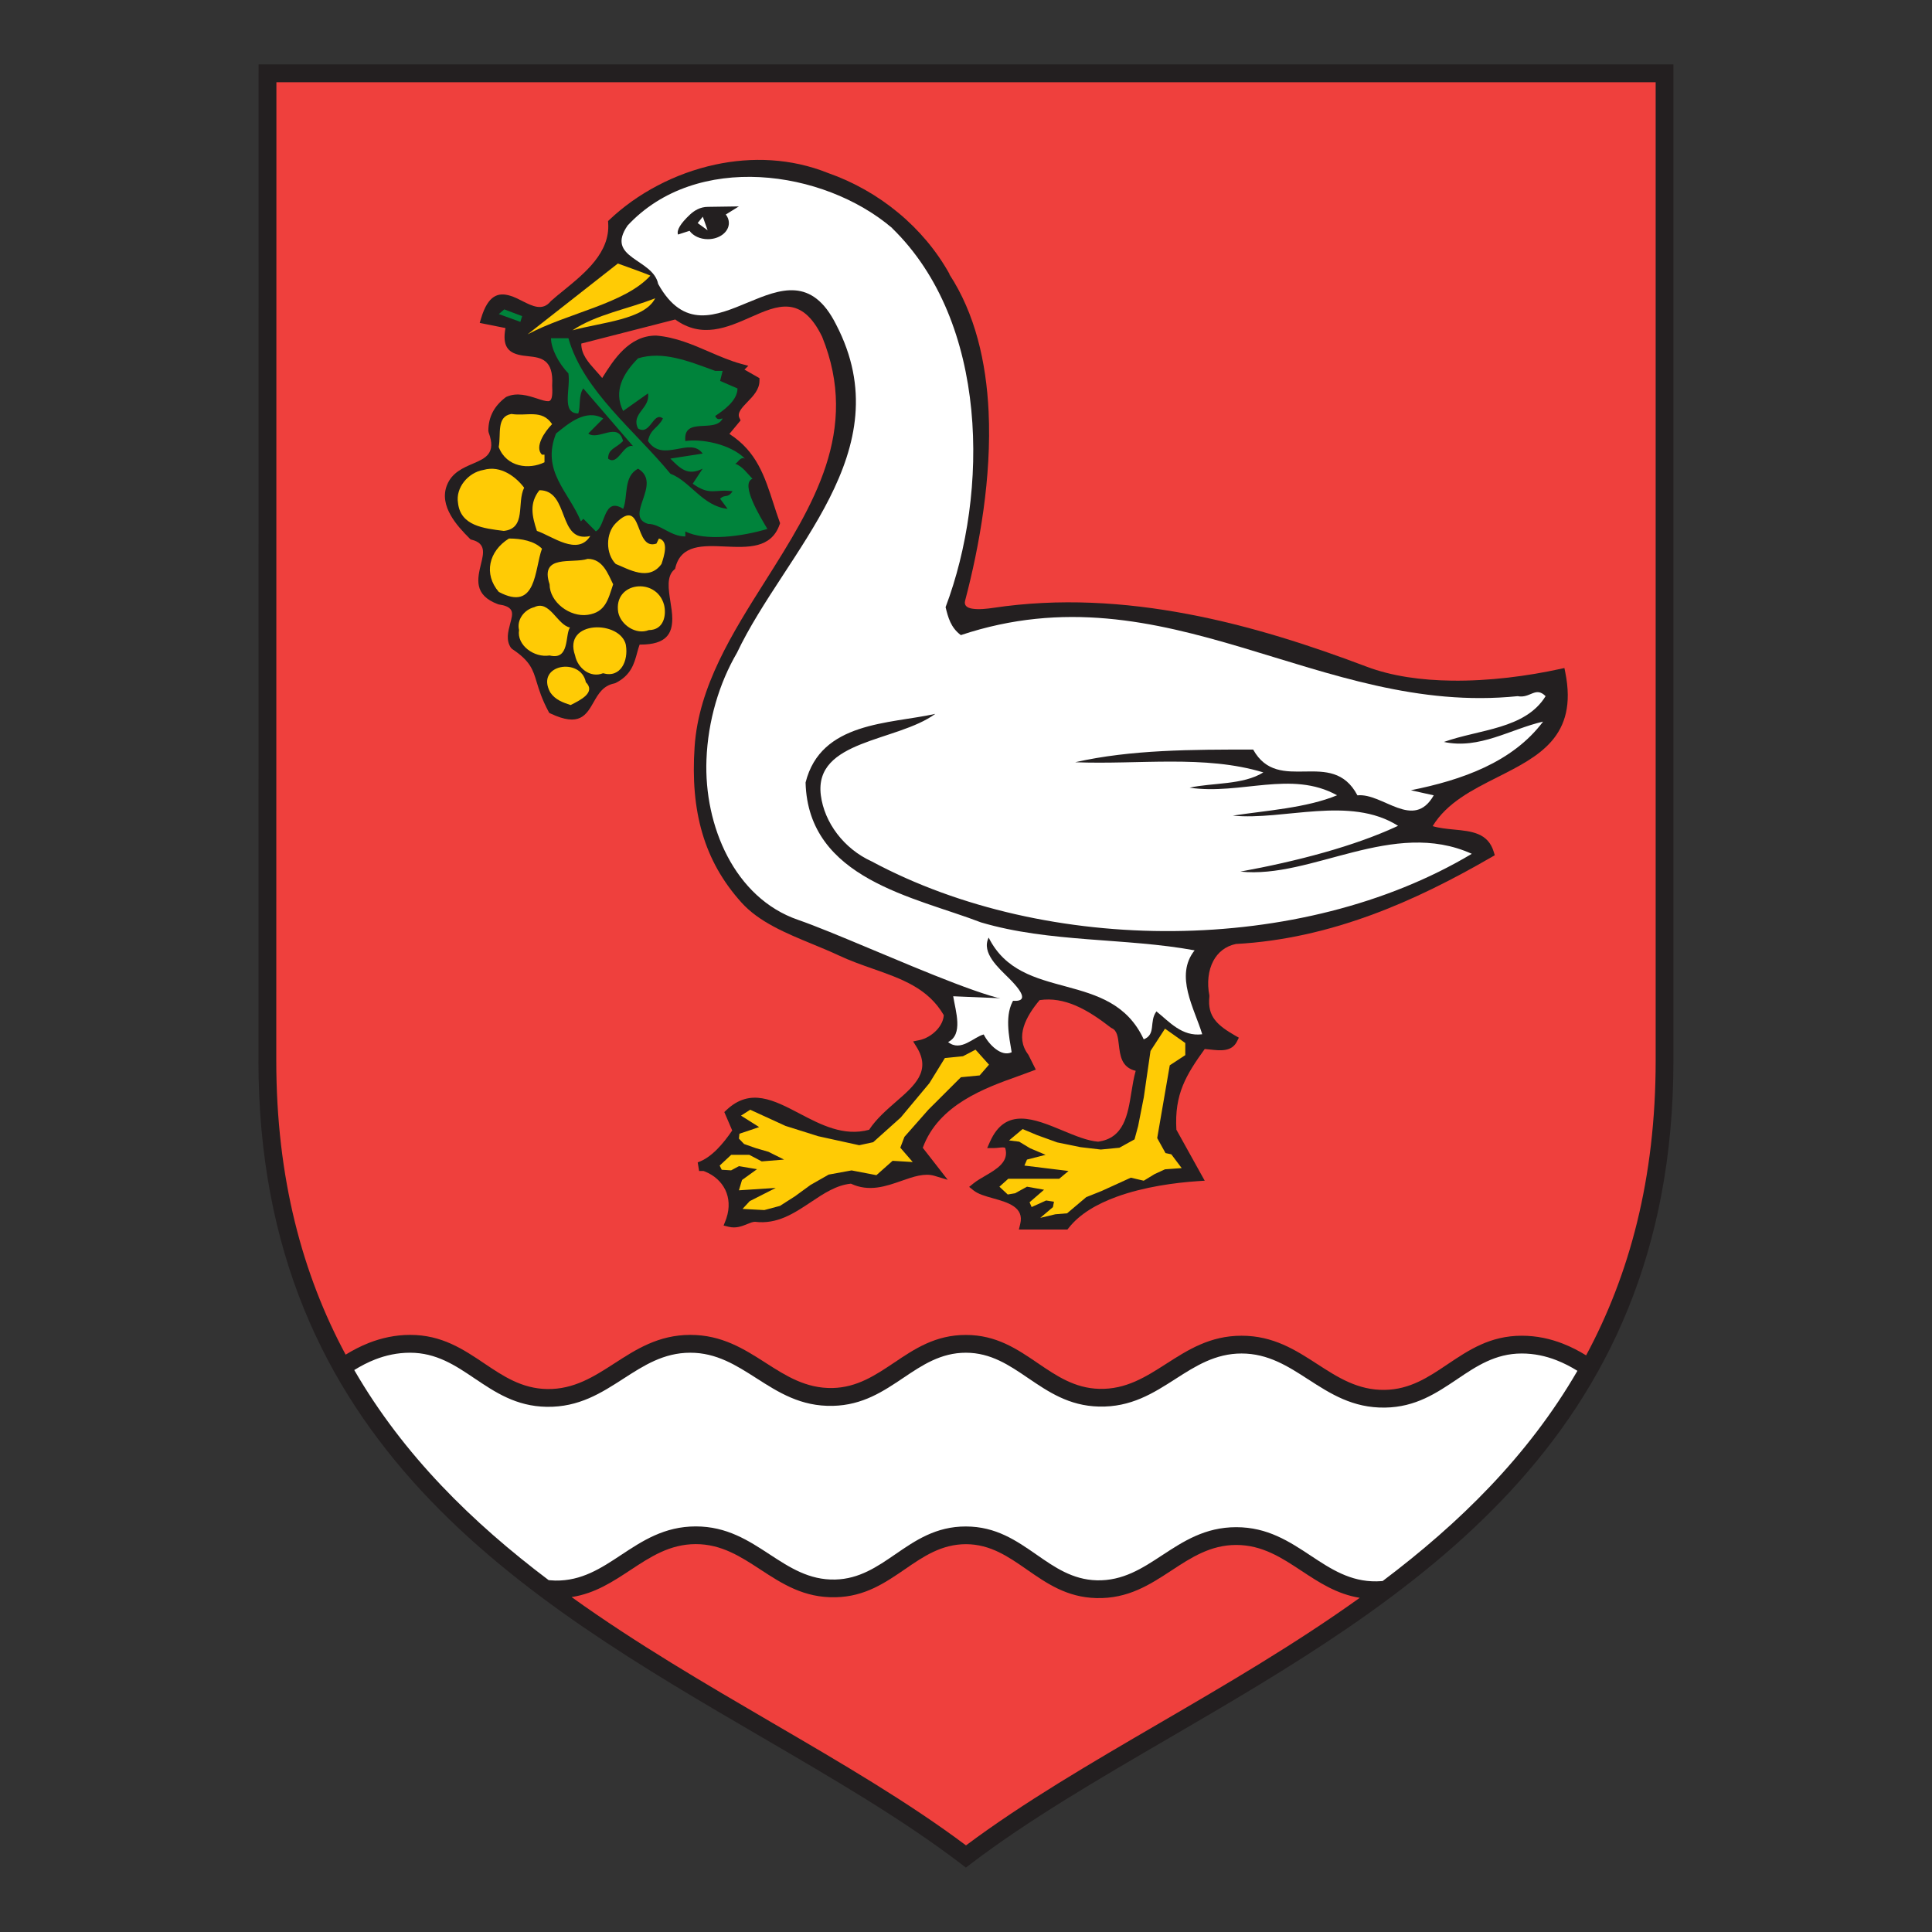<?xml version="1.0" encoding="UTF-8"?><svg id="Layer_1" xmlns="http://www.w3.org/2000/svg" viewBox="0 0 300 300"><rect x="0" y="0" width="300" height="300" fill="#333333" stroke="none"/><defs><style>.cls-1{fill:#ef403d;fill-rule:evenodd;}.cls-1,.cls-2,.cls-3,.cls-4,.cls-5{stroke-width:0px;}.cls-2{fill:#fff;}.cls-3{fill:#231f20;}.cls-4{fill:#00833b;}.cls-5{fill:#ffcb05;}</style></defs><path class="cls-3" d="m40.14,164.66c0-39.05.01-152.66.01-153.28v-1.38h219.7v154.66h0c0,59.59-41.37,83.7-78.43,105.29-11.02,6.42-21.65,12.61-30.6,19.41l-.84.64-.83-.64c-8.98-6.84-19.63-13.06-30.67-19.5-37-21.57-78.35-45.69-78.35-105.21h0Z"/><path class="cls-1" d="m42.92,12.77l-.02,151.89h0c0,18.32,4.07,33.21,10.77,45.69,1.11-.68,2.32-1.32,3.65-1.84,1.91-.74,4.03-1.23,6.37-1.23,4.92,0,8.24,2.23,11.54,4.45,2.9,1.95,5.79,3.89,9.72,3.96,4.18.07,7.3-1.95,10.43-3.97,3.42-2.21,6.86-4.43,11.81-4.44,4.91,0,8.33,2.18,11.73,4.36,3.11,1.99,6.22,3.98,10.37,3.89,3.82-.09,6.67-2.01,9.51-3.91,3.24-2.18,6.46-4.34,11.19-4.33,4.74,0,7.96,2.2,11.19,4.4,2.84,1.93,5.68,3.87,9.51,3.97,4.16.11,7.26-1.88,10.38-3.88,3.4-2.18,6.82-4.37,11.72-4.37,4.95,0,8.39,2.22,11.81,4.44,3.13,2.02,6.25,4.04,10.43,3.97,3.93-.06,6.82-2.01,9.72-3.96,3.31-2.22,6.62-4.45,11.55-4.45,2.33,0,4.45.48,6.35,1.22,1.32.51,2.54,1.15,3.64,1.83,6.72-12.5,10.8-27.42,10.8-45.79h0V12.77H42.92Zm45.86,235.24c10.02,7.19,20.73,13.43,31.09,19.48,10.79,6.29,21.2,12.37,30.13,19.06,8.94-6.68,19.31-12.72,30.05-18.98,10.37-6.04,21.07-12.28,31.09-19.46-3.58-.58-6.33-2.4-9.09-4.22-3.02-1.99-6.04-3.99-10.09-3.99-4,0-7.01,1.97-10,3.93-3.4,2.23-6.79,4.45-11.73,4.32-4.59-.12-7.7-2.29-10.81-4.45-2.82-1.96-5.62-3.91-9.42-3.92-3.81,0-6.62,1.92-9.44,3.86h0c-3.11,2.13-6.23,4.28-10.79,4.38-4.93.12-8.32-2.1-11.72-4.32-3-1.96-6.01-3.93-10.01-3.93-4.04,0-7.07,2-10.09,3.99-2.78,1.83-5.55,3.67-9.17,4.23Z"/><path class="cls-3" d="m147.42,42.6c3.98,6.08,5.72,13.56,6.09,21.31.48,10.15-1.39,20.79-3.65,29.37-.2.77.35,1.11,1.09,1.23,1.06.18,2.44,0,3.27-.12,10.26-1.54,20.44-.89,30.22.96,9.76,1.84,19.11,4.89,27.77,8.17,3.93,1.49,8.53,2.11,13.22,2.17,5.84.08,11.81-.72,16.8-1.81l.69-.15.14.69c1.99,9.95-4.11,13.02-10.55,16.27-3.85,1.94-7.83,3.94-10.05,7.59,1.02.31,2.17.42,3.28.53,2.76.26,5.32.51,6.21,3.47l.16.52-.47.27c-5.97,3.46-12.22,6.64-18.83,9.05-6.6,2.41-13.54,4.06-20.9,4.46-1.64.34-2.8,1.32-3.5,2.62-.8,1.5-1,3.44-.62,5.36v.21c-.17,1.58.17,2.71.86,3.6.72.94,1.84,1.68,3.15,2.44l.57.32-.29.58c-.81,1.63-2.57,1.44-4.17,1.26-.29-.03-.57-.06-.84-.08-1.45,2.01-2.63,3.77-3.4,5.68h0c-.79,1.95-1.16,4.08-1,6.85l3.87,6.97.53.95-1.08.07c-3.43.23-8.33.86-12.64,2.44-2.98,1.09-5.68,2.63-7.39,4.81l-.21.26h-7.54l.21-.86c.65-2.62-1.94-3.35-4.19-3.98-1.22-.34-2.35-.66-3.07-1.24l-.67-.54.67-.54c.52-.42,1.16-.79,1.81-1.17,1.77-1.03,3.77-2.2,3.12-4.33-.12-.14-.6-.09-1.04-.04-.25.03-.49.05-.7.05h-1.06l.43-.97c2.41-5.44,6.86-3.59,11.34-1.73,1.9.79,3.8,1.58,5.45,1.71,4.02-.54,4.61-4.17,5.17-7.66.19-1.15.37-2.3.67-3.34-2.21-.54-2.41-2.33-2.62-4.08-.13-1.11-.25-2.19-1.1-2.55l-.15-.09c-1.74-1.35-3.57-2.61-5.47-3.42-1.79-.76-3.65-1.13-5.58-.84-1.07,1.27-2.03,2.7-2.47,4.15h0c-.43,1.43-.35,2.9.68,4.27l.07.11.79,1.58.34.68-.71.27c-.73.28-1.38.51-2.07.76-5.08,1.81-12.33,4.41-14.77,11.11l2.54,3.26,1.33,1.71-2.07-.62c-1.54-.46-3.27.14-5.07.77-2.47.87-5.07,1.77-7.89.45-2.26.22-4.24,1.54-6.21,2.86-2.62,1.74-5.23,3.49-8.69,3.06-.34,0-.75.17-1.19.35-.84.34-1.75.71-2.91.42l-.77-.19.29-.73c.06-.15.11-.29.15-.42.54-1.62.42-3.15-.18-4.4-.61-1.25-1.71-2.25-3.12-2.82h0c-.09-.04-.18-.07-.26-.1h-.68l-.22-1.34c1.07-.36,2.07-1.09,2.99-2.01.87-.87,1.66-1.9,2.37-2.94l-1.04-2.42-.19-.44.35-.33c3.68-3.45,7.31-1.55,11.37.58,3.26,1.71,6.83,3.58,10.77,2.5,1.1-1.68,2.68-3.05,4.19-4.37,2.88-2.5,5.5-4.77,3.17-8.5l-.53-.85.98-.2c.93-.19,1.96-.77,2.72-1.6.59-.65,1.01-1.44,1.06-2.28-2.44-4.19-6.55-5.63-10.92-7.17-1.8-.63-3.64-1.28-5.45-2.13-1.28-.6-2.64-1.16-4.02-1.73-4.05-1.67-8.29-3.41-11.02-6.45-2.93-3.25-4.92-6.8-6.09-10.8-1.17-3.98-1.53-8.4-1.19-13.4.63-9.36,5.83-17.6,11.04-25.84,7.33-11.61,14.67-23.24,8.76-37.82-3.18-6.54-6.96-4.87-11.05-3.06-3.7,1.64-7.63,3.37-11.76.38l-14.59,3.74c-.01,1.68,1.09,2.91,2.22,4.17.35.39.7.78,1.03,1.18l.08-.13c1.65-2.63,4.06-6.46,8.25-6.46h.06c2.99.25,5.63,1.39,8.24,2.52,1.64.71,3.27,1.41,4.91,1.86l1.15.31-.6.59,1.98,1.13.35.2v.4c0,1.36-.96,2.36-1.89,3.32-.82.85-1.6,1.66-1.23,2.44l.19.4-.28.34-1.46,1.76c4.24,2.73,5.47,6.56,6.86,10.86.28.88.57,1.77.93,2.77l.08.23-.08.23c-1.31,3.71-4.89,3.55-8.51,3.39-3.36-.15-6.77-.3-7.66,3.26l-.05.21-.16.14c-1.18,1.05-.87,3.03-.57,4.95.15.92.29,1.83.29,2.66h0c0,2.29-.92,4.01-4.92,4.01h-.15c-.15.39-.26.82-.38,1.25-.46,1.71-.96,3.52-3.36,4.72l-.18.06c-1.75.34-2.49,1.64-3.17,2.82-1.21,2.13-2.25,3.97-6.73,1.86l-.21-.1-.11-.2c-1.03-1.92-1.47-3.36-1.84-4.57h0c-.59-1.96-.99-3.28-3.82-5.16l-.19-.19c-.79-1.18-.44-2.48-.11-3.74h0c.11-.41.22-.82.27-1.17.12-.84-.16-1.55-2.03-1.81l-.14-.04c-3.81-1.43-3.19-3.95-2.62-6.3.4-1.63.77-3.15-1.45-3.71l-.18-.05-.14-.14c-1.02-1.02-2.18-2.25-2.95-3.62-.83-1.46-1.22-3.06-.57-4.68.77-1.93,2.47-2.66,4.08-3.35,1.88-.81,3.6-1.55,2.39-4.81l-.05-.24c0-1.1.23-2.07.69-2.95.45-.86,1.12-1.61,1.99-2.27l.13-.08c1.66-.74,3.34-.19,4.78.27.69.23,1.32.43,1.74.41.45-.03.69-.57.58-2.38v-.08c.26-4.09-1.83-4.32-3.67-4.52-.53-.06-1.04-.11-1.52-.23-1.57-.39-2.6-1.29-2.06-4.15l-3.26-.65-.74-.15.22-.73c1.09-3.62,2.69-4.04,4.51-3.49.64.19,1.27.51,1.92.84,1.52.77,3.11,1.57,4.36.04l.08-.08c.59-.53,1.28-1.09,2-1.67,3.28-2.68,7.16-5.84,6.86-10.4l-.02-.32.23-.22c4.26-4.04,10.08-7.19,16.41-8.55,5.67-1.22,11.75-1,17.48,1.29,4.03,1.41,7.75,3.53,10.97,6.21,3.21,2.66,5.92,5.88,7.93,9.49"/><path class="cls-2" d="m55.02,212.76c7.65,13.22,18.32,23.66,30.17,32.6l.32.03c.28.02.52.03.72.04,4.09.07,7.14-1.94,10.19-3.96,3.36-2.22,6.73-4.44,11.61-4.45,4.84,0,8.19,2.19,11.52,4.37,3.05,1.99,6.08,3.98,10.14,3.88,3.75-.09,6.53-2,9.3-3.9h0c3.17-2.18,6.33-4.35,11-4.34,4.68.01,7.83,2.2,11,4.4,2.77,1.93,5.56,3.86,9.3,3.96,4.07.11,7.11-1.88,10.15-3.88,3.33-2.18,6.68-4.37,11.52-4.37,4.88,0,8.25,2.23,11.61,4.45,3.05,2.02,6.1,4.03,10.19,3.96.19,0,.41-.01.67-.03l.27-.02c11.88-8.95,22.57-19.4,30.24-32.64-1-.62-2.1-1.2-3.29-1.66-1.6-.62-3.38-1.03-5.36-1.03-4.1,0-7.06,1.99-10.01,3.98-3.23,2.17-6.46,4.35-11.21,4.42-5.02.08-8.49-2.16-11.96-4.4-3.09-2-6.19-4-10.32-4-4.09,0-7.17,1.97-10.23,3.93-3.47,2.23-6.93,4.44-11.94,4.31-4.65-.12-7.83-2.29-11-4.44-2.88-1.96-5.75-3.92-9.64-3.92-3.89,0-6.77,1.93-9.66,3.87-3.17,2.13-6.35,4.27-10.98,4.38-5,.12-8.46-2.1-11.93-4.32-3.07-1.96-6.15-3.94-10.24-3.93-4.13,0-7.23,2.01-10.32,4-3.47,2.24-6.94,4.48-11.96,4.4-4.75-.08-7.98-2.25-11.21-4.42-2.95-1.99-5.91-3.98-10.01-3.98-1.98,0-3.77.41-5.38,1.03-1.19.46-2.29,1.05-3.3,1.67"/><path class="cls-2" d="m157.49,155.1c-1.58,2.37-.79,5.92-.4,8.29-1.58.79-3.55-1.18-4.34-2.76-1.58.4-3.55,2.76-5.53,1.18,2.37-1.18,1.18-4.74.79-7.11l9.48.4Z"/><path class="cls-2" d="m138.54,35.44c15,14.61,15,41.07,8.29,58.84.39,1.58.79,3.16,2.37,4.34,31.98-10.66,55.67,12.64,86.46,9.48,1.97.39,2.76-1.58,4.34,0-3.16,5.13-10.27,5.13-15.79,7.11,5.53,1.18,10.27-1.97,15.4-3.16-4.74,6.32-12.63,9.08-20.53,10.66l3.55.79c-3.16,5.53-7.9-.4-11.85,0-3.95-7.5-12.24,0-16.19-7.11-9.48,0-18.95,0-27.64,1.97,9.87.39,20.14-1.18,29.22,1.58-3.16,1.97-7.9,1.58-11.45,2.37,7.9,1.18,15.79-2.76,22.9,1.18-4.74,1.97-11.05,2.37-16.19,3.16,7.9.79,18.16-3.16,25.66,1.58-6.71,3.16-15.79,5.53-24.48,7.11,11.05,1.18,23.69-8.29,35.93-2.76-26.45,15.8-65.94,15.8-93.18,1.18-4.34-1.97-7.36-6.05-7.9-10.27-1.1-8.64,11.84-8.29,17.77-12.64-7.11,1.58-17.77,1.18-20.14,10.66.39,15.01,16.98,17.77,27.24,21.72,10.66,3.16,22.5,2.37,33.17,4.34-3.16,3.95,0,9.08,1.18,13.03-3.16.4-5.13-1.97-7.11-3.55-1.18,1.58,0,3.55-1.97,4.34-5.13-11.06-18.95-5.53-24.08-15.8-1.18,2.37,1.58,4.74,3.16,6.32,10.42,10.43-22.07-5.39-32.77-9.08-9.85-3.4-14.61-14.61-14.21-24.88.23-6.02,1.97-11.85,4.74-16.59,7.5-15.8,25.66-31.2,15.4-50.95-7.5-15.01-19.74,7.9-27.64-6.32-.79-3.95-8.29-3.95-4.74-9.08,10.66-11.45,30.4-8.69,41.06.39"/><path class="cls-3" d="m108.34,34.64l1.54,1.12-.75-2.11-.8.99Zm1.59-2.52l4.8-.07-2.03,1.26c.31.38.48.84.48,1.32,0,1.39-1.46,2.51-3.26,2.51-1.23,0-2.29-.52-2.85-1.3l-1.79.58c-.24-.67.38-1.71,1.85-3.09.67-.63,1.61-1.21,2.79-1.21Z"/><path class="cls-4" d="m77.47,48.76l.83-.72,2.78,1.05-.28.89-3.34-1.21Zm10.8,3.78c2.32,8.18,10.42,14.41,15.83,21.02,3.09,1.17,5.02,5.06,8.88,5.45l-1.16-1.56c.77-.78,1.16,0,1.93-1.17-2.7-.39-3.47.78-6.18-1.17l1.54-2.34c-2.32,1.17-3.47,0-5.02-1.56l5.02-.78c-1.93-2.73-6.18,1.56-8.49-1.95.39-1.95,1.54-1.95,2.32-3.5-1.54-1.17-1.93,2.72-3.86,1.56-1.16-2.34,1.93-3.11,1.54-5.45l-3.86,2.73c-1.54-3.11,0-5.84,2.32-8.18,3.86-1.17,7.72.39,11.97,1.95h1.16l-.39,1.56,2.7,1.17c0,1.95-2.32,3.5-3.47,4.28.39.78.77.39,1.16.39-1.16,2.34-6.18-.39-5.79,3.5,2.32-.39,6.95.39,9.26,2.73-.77-.39-1.16.78-1.54.78,1.16.39,1.93,1.56,2.7,2.34-1.93.78,1.16,5.84,2.32,7.79-3.86,1.17-9.65,1.95-12.74.39v.78c-2.32,0-3.86-1.95-5.79-1.95-3.86-1.17,2.32-6.23-1.54-8.57-2.32,1.17-1.54,4.28-2.32,6.23-3.09-1.95-2.7,2.73-4.25,3.5l-1.93-1.95-.39.39c-1.93-4.67-6.18-7.79-3.86-13.63,1.93-1.56,4.63-3.89,7.33-2.34l-2.32,2.34c1.54,1.17,4.63-1.95,5.4,1.17-1.16,1.17-2.32,1.17-2.32,2.73,1.54,1.17,2.32-2.34,3.86-1.95l-7.72-8.96c-.77,1.17-.39,2.73-.77,3.89-2.7,0-1.16-3.89-1.54-6.23-1.54-1.56-2.7-3.89-2.7-5.45h4.25-1.54Z"/><path class="cls-5" d="m115.04,173.25l1.45-.93,5.48,2.51,5.08,1.6,6.37,1.4,2.17-.47,4.28-3.84,4.44-5.32,2.41-3.91,2.81-.28,1.95-1.02,2.09,2.33-1.45,1.67-2.91.28-5.06,5.05-3.71,4.21-.64,1.68,1.93,2.23-3.13-.19-2.51,2.23-3.86-.74-3.55.65-2.81,1.6-2.43,1.77-2.33,1.49-2.43.65-3.38-.18,1.12-1.21,4.04-2.05-5.72.37.48-1.6,2.33-1.68-2.81-.47-1.21.65-1.46-.09-.32-.65,1.79-1.67h2.81l1.93,1.02,3.47-.28-2.43-1.21-1.93-.56-1.85-.65-.8-.84.08-.76,1.69-.56,1.37-.47-2.81-1.77Zm41.64,3.84l2.11-1.77,2.22.93,3.15,1.14,3.62.74,3.15.37,2.89-.28,2.35-1.3.56-2.07.88-4.47,1.04-7.19,2.25-3.46,3.15,2.23v1.88l-2.41,1.58-1.95,11.3,1.29,2.33.9.19,1.61,2.14-2.59.19-1.61.74-1.69,1.03-2.01-.47-4.52,2.06-2.4.96-2.97,2.51-1.82.15-2.35.56,1.97-1.67.16-.84-1.22-.19-2.25,1.02-.32-.74,2.25-1.95-2.65-.47-1.85,1.02-1.14.19-1.29-1.21,1.37-1.23h7.91l1.45-1.21-6.85-.84.4-.93,2.89-.74-2.41-1.02-1.69-1.02-1.6-.2ZM101.74,46.31c-1.66,3.32-8.29,3.73-12.85,4.98,3.73-2.49,8.71-3.32,12.85-4.98Zm-.75-3.51c-3.97,4.37-12.78,5.77-19.07,9.12l14.02-11s4.49,1.6,5.05,1.88Zm-15.26,23.06c-1.18,1.19-2.76,3.55-1.58,4.74h.4v1.18c-2.37,1.18-5.92.79-7.11-2.37.39-1.98-.4-4.74,1.97-5.13,2.37.39,4.74-.79,6.32,1.58Zm-4.34,9.87c-1.18,2.37.39,6.32-3.16,6.71-3.16-.4-6.71-.79-7.11-4.34-.4-2.37,1.58-4.74,3.95-5.13,2.76-.79,5.13,1.18,6.32,2.76Zm10.27,7.5c-1.97,3.16-5.92,0-8.29-.79-.79-2.37-1.18-4.34.39-6.32,4.74,0,2.76,8.29,7.9,7.11Zm10.66.39c1.58.4.79,2.76.4,3.95-1.97,2.76-5.13.79-7.11,0-1.58-1.58-1.58-4.74,0-6.32,4.34-4.34,2.76,4.34,6.32,3.16l.39-.79Zm.79,10.27c.4,1.58,0,3.95-2.37,3.95-1.97.79-4.34-.79-4.74-2.76-.79-4.74,5.92-5.53,7.11-1.18Zm-7.9-3.16c-.79,2.37-1.18,4.34-3.95,4.74-2.76.4-5.92-1.97-5.92-4.74-1.58-4.74,3.55-3.16,5.92-3.95,2.37,0,3.16,2.37,3.95,3.95Zm-11.05-5.53c-1.18,3.16-.79,9.87-6.71,6.71-2.37-2.76-1.58-6.32,1.58-8.29,1.97,0,3.95.39,5.13,1.58Zm4.34,12.24c-.79,1.18,0,5.13-3.16,4.34-2.37.4-5.13-1.58-4.74-3.95-.39-1.58.79-3.16,2.37-3.55,2.37-1.18,3.55,2.76,5.53,3.16Zm8.69,2.76c.4,2.37-.79,5.13-3.55,4.34-1.97.79-3.95-.79-4.34-2.76-1.97-5.53,7.11-5.53,7.9-1.58Zm-6.22,5.73c1.58,1.58-.79,2.76-2.37,3.55-1.18-.4-2.37-.79-3.16-1.97-2.37-4.34,4.74-5.53,5.53-1.58Z"/></svg>